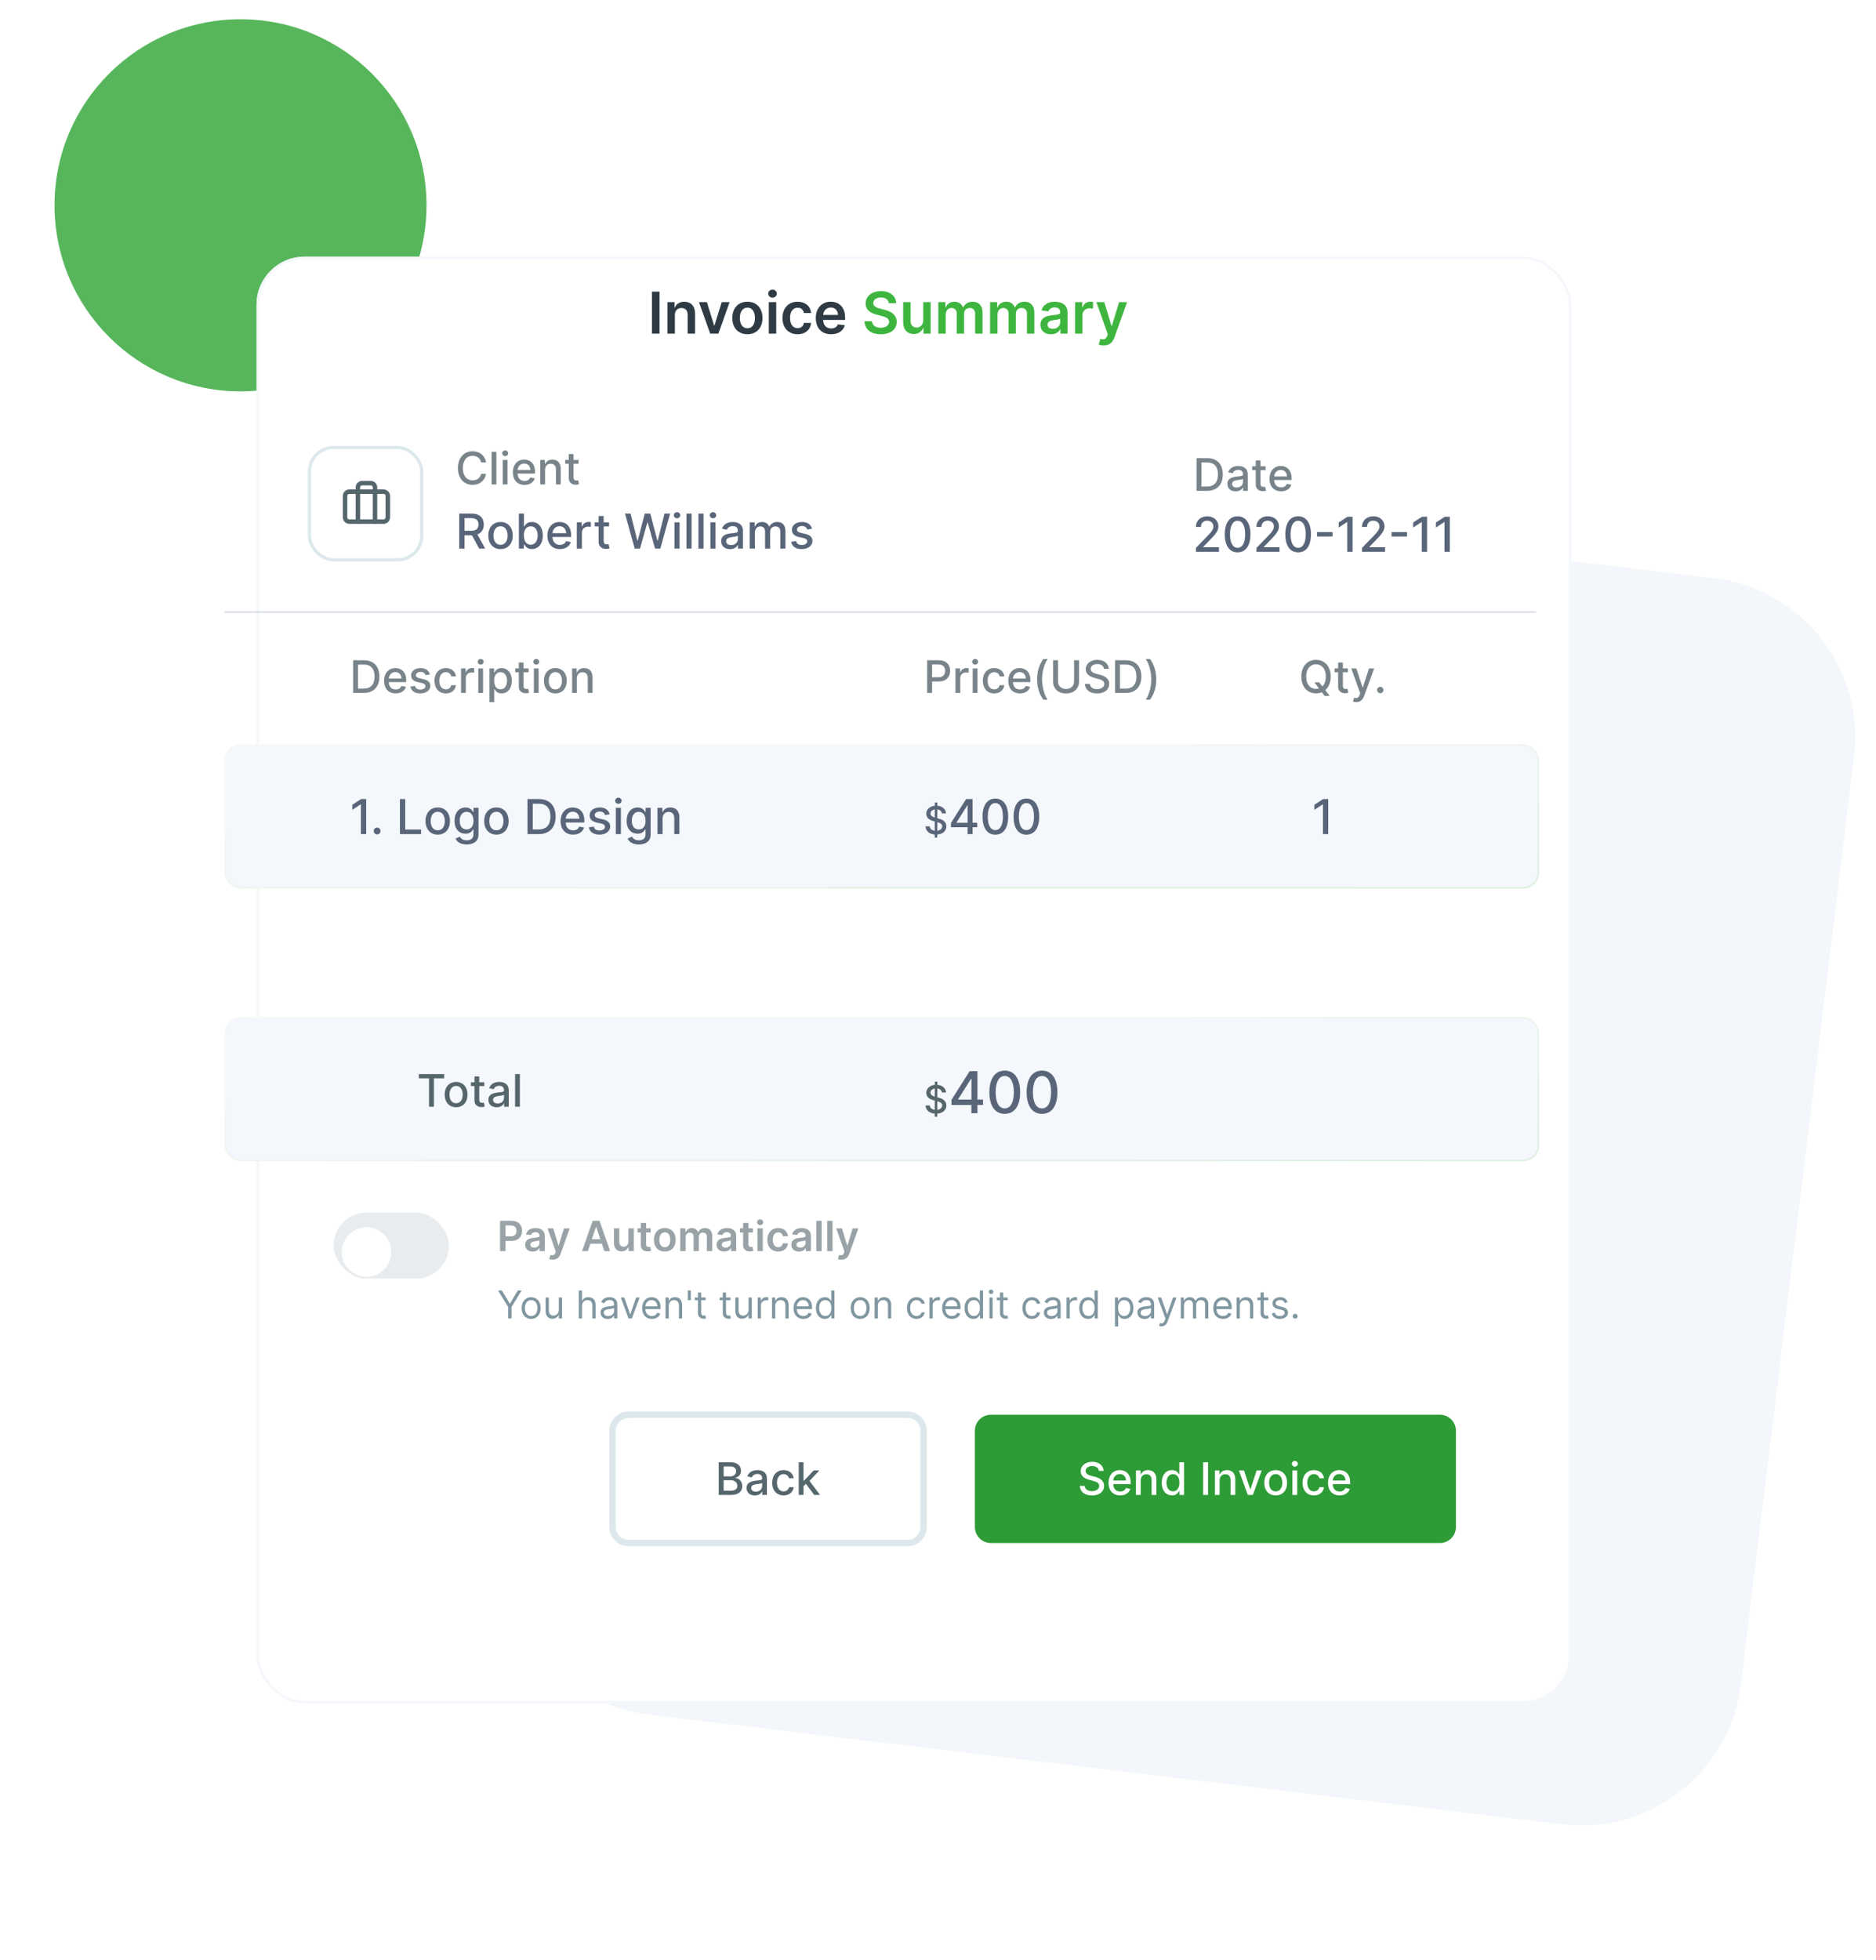 <svg width="585" height="611" viewBox="0 0 585 611" fill="none" xmlns="http://www.w3.org/2000/svg">
<circle cx="75" cy="64" r="58" fill="#57B65C"/>
<path d="M542.86 524.991L578.153 235.866C581.499 208.455 561.985 183.566 534.567 180.274L249.576 146.059C222.158 142.768 197.22 162.32 193.874 189.731L158.582 478.856C155.236 506.267 174.749 531.156 202.167 534.447L487.158 568.662C514.576 571.954 539.514 552.401 542.86 524.991Z" fill="#F3F6FA"/>
<g filter="url(#filter0_d)">
<rect x="70" y="55" width="410" height="451" rx="15" fill="white"/>
<rect x="70.4" y="55.4" width="409.2" height="450.2" rx="14.6" stroke="#F4F7FB" stroke-width="0.8"/>
</g>
<rect x="70.25" y="232.25" width="409.5" height="44.5" rx="4.75" fill="#F4F7FB" stroke="url(#paint0_linear)" stroke-width="0.5"/>
<rect x="70.25" y="317.25" width="409.5" height="44.5" rx="4.75" fill="#F4F7FB" stroke="url(#paint1_linear)" stroke-width="0.5"/>
<path d="M304 446C304 443.239 306.239 441 309 441H449C451.761 441 454 443.239 454 446V476C454 478.761 451.761 481 449 481H309C306.239 481 304 478.761 304 476V446Z" fill="#2D9B36"/>
<path d="M342.672 458.493H344.153C344.109 456.862 342.667 455.679 340.599 455.679C338.555 455.679 336.989 456.847 336.989 458.602C336.989 460.019 338.004 460.849 339.639 461.292L340.842 461.62C341.931 461.908 342.771 462.266 342.771 463.171C342.771 464.165 341.822 464.822 340.514 464.822C339.331 464.822 338.347 464.295 338.257 463.186H336.716C336.815 465.031 338.242 466.169 340.524 466.169C342.915 466.169 344.293 464.911 344.293 463.186C344.293 461.352 342.657 460.641 341.364 460.322L340.37 460.064C339.575 459.86 338.516 459.487 338.521 458.513C338.521 457.648 339.311 457.006 340.564 457.006C341.732 457.006 342.562 457.553 342.672 458.493ZM349.3 466.154C350.966 466.154 352.144 465.334 352.482 464.091L351.075 463.837C350.807 464.558 350.16 464.926 349.315 464.926C348.042 464.926 347.187 464.101 347.148 462.629H352.577V462.102C352.577 459.343 350.926 458.264 349.196 458.264C347.068 458.264 345.666 459.885 345.666 462.232C345.666 464.603 347.048 466.154 349.3 466.154ZM347.153 461.516C347.212 460.432 347.998 459.492 349.206 459.492C350.359 459.492 351.115 460.347 351.12 461.516H347.153ZM355.712 461.466C355.712 460.248 356.458 459.552 357.492 459.552C358.501 459.552 359.113 460.213 359.113 461.322V466H360.599V461.143C360.599 459.254 359.56 458.264 357.999 458.264C356.851 458.264 356.1 458.796 355.747 459.607H355.653V458.364H354.226V466H355.712V461.466ZM365.452 466.149C366.844 466.149 367.391 465.299 367.659 464.812H367.783V466H369.235V455.818H367.749V459.602H367.659C367.391 459.129 366.884 458.264 365.462 458.264C363.617 458.264 362.26 459.721 362.26 462.197C362.26 464.668 363.597 466.149 365.452 466.149ZM365.78 464.881C364.452 464.881 363.761 463.713 363.761 462.182C363.761 460.665 364.438 459.527 365.78 459.527C367.077 459.527 367.773 460.586 367.773 462.182C367.773 463.788 367.062 464.881 365.78 464.881ZM376.717 455.818H375.181V466H376.717V455.818ZM380.322 461.466C380.322 460.248 381.067 459.552 382.102 459.552C383.111 459.552 383.722 460.213 383.722 461.322V466H385.209V461.143C385.209 459.254 384.17 458.264 382.609 458.264C381.46 458.264 380.71 458.796 380.357 459.607H380.262V458.364H378.835V466H380.322V461.466ZM393.462 458.364H391.866L389.937 464.24H389.857L387.923 458.364H386.327L389.102 466H390.692L393.462 458.364ZM397.802 466.154C399.955 466.154 401.362 464.578 401.362 462.217C401.362 459.84 399.955 458.264 397.802 458.264C395.649 458.264 394.242 459.84 394.242 462.217C394.242 464.578 395.649 466.154 397.802 466.154ZM397.807 464.906C396.4 464.906 395.744 463.678 395.744 462.212C395.744 460.75 396.4 459.507 397.807 459.507C399.204 459.507 399.86 460.75 399.86 462.212C399.86 463.678 399.204 464.906 397.807 464.906ZM403.021 466H404.507V458.364H403.021V466ZM403.771 457.185C404.284 457.185 404.711 456.788 404.711 456.3C404.711 455.813 404.284 455.411 403.771 455.411C403.254 455.411 402.832 455.813 402.832 456.3C402.832 456.788 403.254 457.185 403.771 457.185ZM409.724 466.154C411.528 466.154 412.697 465.07 412.861 463.584H411.414C411.225 464.409 410.584 464.896 409.734 464.896C408.476 464.896 407.665 463.847 407.665 462.182C407.665 460.546 408.491 459.517 409.734 459.517C410.678 459.517 411.255 460.114 411.414 460.83H412.861C412.702 459.288 411.444 458.264 409.709 458.264C407.556 458.264 406.164 459.885 406.164 462.217C406.164 464.518 407.506 466.154 409.724 466.154ZM417.742 466.154C419.407 466.154 420.585 465.334 420.923 464.091L419.517 463.837C419.248 464.558 418.602 464.926 417.757 464.926C416.484 464.926 415.629 464.101 415.589 462.629H421.018V462.102C421.018 459.343 419.367 458.264 417.637 458.264C415.509 458.264 414.107 459.885 414.107 462.232C414.107 464.603 415.49 466.154 417.742 466.154ZM415.594 461.516C415.654 460.432 416.439 459.492 417.647 459.492C418.801 459.492 419.556 460.347 419.561 461.516H415.594Z" fill="white"/>
<path d="M224.119 466H228.021C230.388 466 231.457 464.822 231.457 463.261C231.457 461.685 230.353 460.795 229.344 460.74V460.641C230.278 460.402 231.059 459.766 231.059 458.493C231.059 456.987 230.015 455.818 227.847 455.818H224.119V466ZM225.655 464.683V461.421H227.927C229.16 461.421 229.93 462.217 229.93 463.186C229.93 464.041 229.349 464.683 227.872 464.683H225.655ZM225.655 460.223V457.126H227.753C228.971 457.126 229.553 457.767 229.553 458.612C229.553 459.597 228.747 460.223 227.713 460.223H225.655ZM235.382 466.169C236.645 466.169 237.355 465.528 237.639 464.956H237.699V466H239.15V460.929C239.15 458.707 237.4 458.264 236.187 458.264C234.805 458.264 233.532 458.821 233.035 460.213L234.432 460.531C234.651 459.989 235.208 459.467 236.207 459.467C237.167 459.467 237.659 459.969 237.659 460.835V460.869C237.659 461.411 237.102 461.401 235.73 461.56C234.283 461.729 232.801 462.107 232.801 463.842C232.801 465.344 233.93 466.169 235.382 466.169ZM235.705 464.976C234.865 464.976 234.258 464.598 234.258 463.862C234.258 463.067 234.964 462.783 235.824 462.669C236.306 462.604 237.45 462.475 237.664 462.261V463.246C237.664 464.151 236.943 464.976 235.705 464.976ZM244.347 466.154C246.151 466.154 247.32 465.07 247.484 463.584H246.037C245.848 464.409 245.207 464.896 244.357 464.896C243.099 464.896 242.289 463.847 242.289 462.182C242.289 460.546 243.114 459.517 244.357 459.517C245.301 459.517 245.878 460.114 246.037 460.83H247.484C247.325 459.288 246.067 458.264 244.332 458.264C242.179 458.264 240.787 459.885 240.787 462.217C240.787 464.518 242.129 466.154 244.347 466.154ZM249.074 466H250.56V463.29L251.301 462.55L253.896 466H255.721L252.419 461.64L255.512 458.364H253.732L250.689 461.595H250.56V455.818H249.074V466Z" fill="#56666D"/>
<path d="M196 442H283V440H196V442ZM287 446V476H289V446H287ZM283 480H196V482H283V480ZM192 476V446H190V476H192ZM196 480C193.791 480 192 478.209 192 476H190C190 479.314 192.686 482 196 482V480ZM287 476C287 478.209 285.209 480 283 480V482C286.314 482 289 479.314 289 476H287ZM283 442C285.209 442 287 443.791 287 446H289C289 442.686 286.314 440 283 440V442ZM196 440C192.686 440 190 442.686 190 446H192C192 443.791 193.791 442 196 442V440Z" fill="#DCE8EB"/>
<path d="M114.188 249.091H112.585L109.863 250.87V252.447L112.473 250.742H112.537V260H114.188V249.091ZM117.595 260.101C118.175 260.101 118.66 259.627 118.66 259.036C118.66 258.455 118.175 257.976 117.595 257.976C117.009 257.976 116.529 258.455 116.529 259.036C116.529 259.627 117.009 260.101 117.595 260.101ZM124.715 260H131.304V258.583H126.361V249.091H124.715V260ZM136.5 260.165C138.807 260.165 140.314 258.477 140.314 255.946C140.314 253.4 138.807 251.712 136.5 251.712C134.194 251.712 132.687 253.4 132.687 255.946C132.687 258.477 134.194 260.165 136.5 260.165ZM136.506 258.828C134.998 258.828 134.295 257.512 134.295 255.941C134.295 254.375 134.998 253.043 136.506 253.043C138.003 253.043 138.706 254.375 138.706 255.941C138.706 257.512 138.003 258.828 136.506 258.828ZM145.523 263.239C147.605 263.239 149.214 262.285 149.214 260.181V251.818H147.653V253.145H147.536C147.254 252.638 146.689 251.712 145.166 251.712C143.189 251.712 141.735 253.272 141.735 255.877C141.735 258.487 143.221 259.877 145.155 259.877C146.657 259.877 147.238 259.031 147.525 258.509H147.627V260.117C147.627 261.401 146.748 261.955 145.539 261.955C144.212 261.955 143.695 261.289 143.413 260.82L142.044 261.385C142.476 262.386 143.568 263.239 145.523 263.239ZM145.507 258.556C144.084 258.556 143.344 257.464 143.344 255.856C143.344 254.284 144.068 253.065 145.507 253.065C146.897 253.065 147.643 254.199 147.643 255.856C147.643 257.544 146.881 258.556 145.507 258.556ZM154.796 260.165C157.103 260.165 158.61 258.477 158.61 255.946C158.61 253.4 157.103 251.712 154.796 251.712C152.49 251.712 150.982 253.4 150.982 255.946C150.982 258.477 152.49 260.165 154.796 260.165ZM154.802 258.828C153.294 258.828 152.591 257.512 152.591 255.941C152.591 254.375 153.294 253.043 154.802 253.043C156.298 253.043 157.002 254.375 157.002 255.941C157.002 257.512 156.298 258.828 154.802 258.828ZM168.017 260C171.341 260 173.264 257.939 173.264 254.529C173.264 251.136 171.341 249.091 168.129 249.091H164.486V260H168.017ZM166.132 258.562V250.529H168.028C170.414 250.529 171.645 251.957 171.645 254.529C171.645 257.113 170.414 258.562 167.927 258.562H166.132ZM178.709 260.165C180.494 260.165 181.756 259.286 182.118 257.955L180.611 257.683C180.323 258.455 179.631 258.849 178.725 258.849C177.362 258.849 176.445 257.965 176.403 256.388H182.22V255.824C182.22 252.868 180.451 251.712 178.597 251.712C176.318 251.712 174.815 253.448 174.815 255.962C174.815 258.503 176.296 260.165 178.709 260.165ZM176.408 255.195C176.472 254.034 177.314 253.027 178.608 253.027C179.844 253.027 180.653 253.944 180.659 255.195H176.408ZM190.118 253.816C189.787 252.543 188.791 251.712 187.023 251.712C185.175 251.712 183.864 252.686 183.864 254.135C183.864 255.297 184.567 256.069 186.101 256.41L187.486 256.713C188.275 256.889 188.642 257.241 188.642 257.752C188.642 258.386 187.966 258.881 186.922 258.881C185.968 258.881 185.356 258.471 185.164 257.667L183.624 257.901C183.891 259.35 185.095 260.165 186.932 260.165C188.909 260.165 190.278 259.116 190.278 257.635C190.278 256.479 189.542 255.765 188.04 255.419L186.741 255.121C185.84 254.908 185.452 254.604 185.457 254.05C185.452 253.422 186.133 252.974 187.039 252.974C188.03 252.974 188.488 253.523 188.674 254.071L190.118 253.816ZM192.029 260H193.621V251.818H192.029V260ZM192.833 250.556C193.382 250.556 193.84 250.13 193.84 249.608C193.84 249.086 193.382 248.654 192.833 248.654C192.279 248.654 191.826 249.086 191.826 249.608C191.826 250.13 192.279 250.556 192.833 250.556ZM199.194 263.239C201.277 263.239 202.886 262.285 202.886 260.181V251.818H201.325V253.145H201.208C200.926 252.638 200.361 251.712 198.838 251.712C196.861 251.712 195.407 253.272 195.407 255.877C195.407 258.487 196.893 259.877 198.827 259.877C200.329 259.877 200.91 259.031 201.197 258.509H201.298V260.117C201.298 261.401 200.42 261.955 199.21 261.955C197.884 261.955 197.367 261.289 197.085 260.82L195.716 261.385C196.148 262.386 197.24 263.239 199.194 263.239ZM199.178 258.556C197.756 258.556 197.016 257.464 197.016 255.856C197.016 254.284 197.74 253.065 199.178 253.065C200.569 253.065 201.314 254.199 201.314 255.856C201.314 257.544 200.553 258.556 199.178 258.556ZM206.615 255.142C206.615 253.837 207.414 253.091 208.521 253.091C209.603 253.091 210.258 253.8 210.258 254.988V260H211.851V254.796C211.851 252.772 210.737 251.712 209.065 251.712C207.834 251.712 207.03 252.282 206.652 253.15H206.551V251.818H205.022V260H206.615V255.142Z" fill="#596579"/>
<path d="M291.469 261.091H292.27L292.274 260.132C294.077 260 295.108 258.969 295.108 257.588C295.108 256.016 293.706 255.406 292.598 255.134L292.287 255.053L292.295 252.317C293.092 252.423 293.638 252.866 293.719 253.565H294.989C294.955 252.266 293.881 251.294 292.3 251.166L292.304 250.182H291.503L291.499 251.175C289.969 251.328 288.848 252.283 288.848 253.659C288.848 254.874 289.717 255.585 291.119 255.964L291.486 256.062L291.477 258.964C290.646 258.862 290.003 258.411 289.935 257.588H288.614C288.695 259.058 289.756 260.004 291.473 260.132L291.469 261.091ZM292.278 258.964L292.287 256.284C293.152 256.523 293.804 256.838 293.804 257.575C293.804 258.321 293.182 258.845 292.278 258.964ZM291.49 254.839C290.855 254.652 290.156 254.315 290.161 253.582C290.161 252.943 290.668 252.445 291.494 252.321L291.49 254.839ZM296.543 257.869H301.715V260H303.287V257.869H304.73V256.474H303.287V249.091H301.257L296.543 256.538V257.869ZM301.726 256.474H298.269V256.388L301.641 251.051H301.726V256.474ZM310.384 260.181C312.904 260.181 314.379 258.125 314.379 254.551C314.379 251.003 312.883 248.942 310.384 248.942C307.881 248.942 306.389 250.998 306.384 254.551C306.384 258.12 307.86 260.176 310.384 260.181ZM310.384 258.759C308.909 258.759 308.019 257.278 308.019 254.551C308.025 251.834 308.914 250.337 310.384 250.337C311.849 250.337 312.744 251.834 312.744 254.551C312.744 257.278 311.855 258.759 310.384 258.759ZM320.067 260.181C322.587 260.181 324.062 258.125 324.062 254.551C324.062 251.003 322.565 248.942 320.067 248.942C317.563 248.942 316.072 250.998 316.067 254.551C316.067 258.12 317.542 260.176 320.067 260.181ZM320.067 258.759C318.592 258.759 317.702 257.278 317.702 254.551C317.707 251.834 318.597 250.337 320.067 250.337C321.532 250.337 322.427 251.834 322.427 254.551C322.427 257.278 321.537 258.759 320.067 258.759Z" fill="#596579"/>
<path opacity="0.8" d="M289.119 216H290.655V212.42H292.743C295.104 212.42 296.273 210.994 296.273 209.114C296.273 207.24 295.114 205.818 292.748 205.818H289.119V216ZM290.655 211.118V207.136H292.584C294.105 207.136 294.727 207.961 294.727 209.114C294.727 210.268 294.105 211.118 292.604 211.118H290.655ZM297.954 216H299.441V211.337C299.441 210.337 300.211 209.616 301.265 209.616C301.574 209.616 301.922 209.671 302.041 209.706V208.284C301.892 208.264 301.599 208.249 301.41 208.249C300.515 208.249 299.749 208.756 299.471 209.577H299.391V208.364H297.954V216ZM303.327 216H304.814V208.364H303.327V216ZM304.078 207.185C304.59 207.185 305.018 206.788 305.018 206.3C305.018 205.813 304.59 205.411 304.078 205.411C303.561 205.411 303.138 205.813 303.138 206.3C303.138 206.788 303.561 207.185 304.078 207.185ZM310.03 216.154C311.835 216.154 313.003 215.07 313.167 213.584H311.721C311.532 214.409 310.89 214.896 310.04 214.896C308.782 214.896 307.972 213.847 307.972 212.182C307.972 210.546 308.797 209.517 310.04 209.517C310.985 209.517 311.562 210.114 311.721 210.83H313.167C313.008 209.288 311.751 208.264 310.015 208.264C307.863 208.264 306.471 209.885 306.471 212.217C306.471 214.518 307.813 216.154 310.03 216.154ZM318.048 216.154C319.714 216.154 320.892 215.334 321.23 214.091L319.823 213.837C319.555 214.558 318.908 214.926 318.063 214.926C316.79 214.926 315.935 214.101 315.896 212.629H321.325V212.102C321.325 209.343 319.674 208.264 317.944 208.264C315.816 208.264 314.414 209.885 314.414 212.232C314.414 214.603 315.796 216.154 318.048 216.154ZM315.901 211.516C315.96 210.432 316.746 209.492 317.954 209.492C319.107 209.492 319.863 210.347 319.868 211.516H315.901ZM323.406 211.774C323.406 214.27 324.073 216.348 325.335 218.118H326.698C325.718 216.805 324.948 214.141 324.948 211.774C324.948 209.413 325.718 206.748 326.698 205.435H325.335C324.073 207.205 323.406 209.283 323.406 211.774ZM334.932 205.818V212.391C334.932 213.773 333.977 214.767 332.426 214.767C330.88 214.767 329.92 213.773 329.92 212.391V205.818H328.384V212.515C328.384 214.653 329.985 216.169 332.426 216.169C334.867 216.169 336.473 214.653 336.473 212.515V205.818H334.932ZM344.26 208.493H345.741C345.697 206.862 344.255 205.679 342.187 205.679C340.143 205.679 338.577 206.847 338.577 208.602C338.577 210.019 339.591 210.849 341.227 211.292L342.43 211.62C343.519 211.908 344.359 212.266 344.359 213.171C344.359 214.165 343.41 214.822 342.102 214.822C340.919 214.822 339.934 214.295 339.845 213.186H338.304C338.403 215.031 339.83 216.169 342.112 216.169C344.503 216.169 345.881 214.911 345.881 213.186C345.881 211.352 344.245 210.641 342.952 210.322L341.958 210.064C341.162 209.86 340.104 209.487 340.108 208.513C340.108 207.648 340.899 207.006 342.152 207.006C343.32 207.006 344.15 207.553 344.26 208.493ZM351.012 216C354.115 216 355.909 214.076 355.909 210.894C355.909 207.727 354.115 205.818 351.117 205.818H347.716V216H351.012ZM349.252 214.658V207.161H351.022C353.25 207.161 354.398 208.493 354.398 210.894C354.398 213.305 353.25 214.658 350.928 214.658H349.252ZM360.559 211.779C360.559 209.283 359.893 207.205 358.63 205.435H357.268C358.247 206.748 359.018 209.413 359.018 211.779C359.018 214.141 358.247 216.805 357.268 218.118H358.63C359.893 216.348 360.559 214.27 360.559 211.779Z" fill="#56666D"/>
<path opacity="0.8" d="M113.415 216C116.517 216 118.312 214.076 118.312 210.894C118.312 207.727 116.517 205.818 113.519 205.818H110.119V216H113.415ZM111.655 214.658V207.161H113.425C115.652 207.161 116.8 208.493 116.8 210.894C116.8 213.305 115.652 214.658 113.33 214.658H111.655ZM123.394 216.154C125.059 216.154 126.238 215.334 126.576 214.091L125.169 213.837C124.9 214.558 124.254 214.926 123.409 214.926C122.136 214.926 121.281 214.101 121.241 212.629H126.67V212.102C126.67 209.343 125.02 208.264 123.29 208.264C121.162 208.264 119.76 209.885 119.76 212.232C119.76 214.603 121.142 216.154 123.394 216.154ZM121.246 211.516C121.306 210.432 122.091 209.492 123.3 209.492C124.453 209.492 125.209 210.347 125.214 211.516H121.246ZM134.042 210.228C133.734 209.04 132.804 208.264 131.153 208.264C129.428 208.264 128.205 209.174 128.205 210.526C128.205 211.61 128.862 212.331 130.293 212.649L131.586 212.933C132.322 213.097 132.665 213.425 132.665 213.902C132.665 214.494 132.033 214.956 131.059 214.956C130.169 214.956 129.597 214.573 129.418 213.822L127.982 214.041C128.23 215.393 129.354 216.154 131.069 216.154C132.913 216.154 134.191 215.175 134.191 213.793C134.191 212.714 133.505 212.048 132.103 211.724L130.89 211.446C130.05 211.247 129.687 210.964 129.692 210.447C129.687 209.86 130.323 209.442 131.168 209.442C132.093 209.442 132.521 209.955 132.695 210.467L134.042 210.228ZM139.042 216.154C140.847 216.154 142.015 215.07 142.179 213.584H140.732C140.544 214.409 139.902 214.896 139.052 214.896C137.794 214.896 136.984 213.847 136.984 212.182C136.984 210.546 137.809 209.517 139.052 209.517C139.997 209.517 140.573 210.114 140.732 210.83H142.179C142.02 209.288 140.762 208.264 139.027 208.264C136.874 208.264 135.482 209.885 135.482 212.217C135.482 214.518 136.825 216.154 139.042 216.154ZM143.769 216H145.255V211.337C145.255 210.337 146.026 209.616 147.08 209.616C147.388 209.616 147.736 209.671 147.855 209.706V208.284C147.706 208.264 147.413 208.249 147.224 208.249C146.329 208.249 145.564 208.756 145.285 209.577H145.206V208.364H143.769V216ZM149.142 216H150.628V208.364H149.142V216ZM149.893 207.185C150.405 207.185 150.832 206.788 150.832 206.3C150.832 205.813 150.405 205.411 149.893 205.411C149.376 205.411 148.953 205.813 148.953 206.3C148.953 206.788 149.376 207.185 149.893 207.185ZM152.628 218.864H154.115V214.812H154.204C154.473 215.299 155.02 216.149 156.412 216.149C158.261 216.149 159.603 214.668 159.603 212.197C159.603 209.721 158.241 208.264 156.397 208.264C154.98 208.264 154.468 209.129 154.204 209.602H154.08V208.364H152.628V218.864ZM154.085 212.182C154.085 210.586 154.781 209.527 156.078 209.527C157.426 209.527 158.102 210.665 158.102 212.182C158.102 213.713 157.406 214.881 156.078 214.881C154.801 214.881 154.085 213.788 154.085 212.182ZM164.833 208.364H163.267V206.534H161.781V208.364H160.662V209.557H161.781V214.066C161.776 215.453 162.835 216.124 164.008 216.099C164.48 216.094 164.799 216.005 164.973 215.94L164.704 214.712C164.605 214.732 164.421 214.777 164.182 214.777C163.7 214.777 163.267 214.618 163.267 213.758V209.557H164.833V208.364ZM166.478 216H167.964V208.364H166.478V216ZM167.229 207.185C167.741 207.185 168.168 206.788 168.168 206.3C168.168 205.813 167.741 205.411 167.229 205.411C166.711 205.411 166.289 205.813 166.289 206.3C166.289 206.788 166.711 207.185 167.229 207.185ZM173.181 216.154C175.333 216.154 176.74 214.578 176.74 212.217C176.74 209.84 175.333 208.264 173.181 208.264C171.028 208.264 169.621 209.84 169.621 212.217C169.621 214.578 171.028 216.154 173.181 216.154ZM173.186 214.906C171.779 214.906 171.123 213.678 171.123 212.212C171.123 210.75 171.779 209.507 173.186 209.507C174.583 209.507 175.239 210.75 175.239 212.212C175.239 213.678 174.583 214.906 173.186 214.906ZM179.886 211.466C179.886 210.248 180.632 209.552 181.666 209.552C182.675 209.552 183.287 210.213 183.287 211.322V216H184.773V211.143C184.773 209.254 183.734 208.264 182.173 208.264C181.025 208.264 180.274 208.796 179.921 209.607H179.827V208.364H178.4V216H179.886V211.466Z" fill="#56666D"/>
<path d="M130.616 336.141H133.788V345H135.32V336.141H138.496V334.818H130.616V336.141ZM142.228 345.154C144.38 345.154 145.787 343.578 145.787 341.217C145.787 338.84 144.38 337.264 142.228 337.264C140.075 337.264 138.668 338.84 138.668 341.217C138.668 343.578 140.075 345.154 142.228 345.154ZM142.233 343.906C140.826 343.906 140.169 342.678 140.169 341.212C140.169 339.75 140.826 338.507 142.233 338.507C143.63 338.507 144.286 339.75 144.286 341.212C144.286 342.678 143.63 343.906 142.233 343.906ZM151.011 337.364H149.445V335.534H147.959V337.364H146.84V338.557H147.959V343.066C147.954 344.453 149.013 345.124 150.186 345.099C150.658 345.094 150.976 345.005 151.15 344.94L150.882 343.712C150.782 343.732 150.599 343.777 150.36 343.777C149.878 343.777 149.445 343.618 149.445 342.758V338.557H151.011V337.364ZM154.878 345.169C156.141 345.169 156.852 344.528 157.135 343.956H157.195V345H158.646V339.929C158.646 337.707 156.896 337.264 155.683 337.264C154.301 337.264 153.028 337.821 152.531 339.213L153.928 339.531C154.147 338.989 154.704 338.467 155.703 338.467C156.663 338.467 157.155 338.969 157.155 339.835V339.869C157.155 340.411 156.598 340.401 155.226 340.56C153.779 340.729 152.298 341.107 152.298 342.842C152.298 344.344 153.426 345.169 154.878 345.169ZM155.201 343.976C154.361 343.976 153.754 343.598 153.754 342.862C153.754 342.067 154.46 341.783 155.32 341.669C155.803 341.604 156.946 341.475 157.16 341.261V342.246C157.16 343.151 156.439 343.976 155.201 343.976ZM162.113 334.818H160.626V345H162.113V334.818Z" fill="#56666D"/>
<path opacity="0.8" d="M414.963 210.909C414.963 207.653 413.014 205.679 410.379 205.679C407.734 205.679 405.79 207.653 405.79 210.909C405.79 214.161 407.734 216.139 410.379 216.139C411.036 216.139 411.647 216.02 412.194 215.786L413.064 216.915H414.635L413.263 215.125C414.317 214.235 414.963 212.783 414.963 210.909ZM409.862 212.699L411.309 214.598C411.021 214.692 410.707 214.737 410.379 214.737C408.624 214.737 407.317 213.39 407.317 210.909C407.317 208.428 408.624 207.081 410.379 207.081C412.129 207.081 413.442 208.428 413.442 210.909C413.442 212.301 413.029 213.34 412.353 213.977L411.374 212.699H409.862ZM420.324 208.364H418.758V206.534H417.271V208.364H416.153V209.557H417.271V214.066C417.266 215.453 418.325 216.124 419.498 216.099C419.971 216.094 420.289 216.005 420.463 215.94L420.194 214.712C420.095 214.732 419.911 214.777 419.672 214.777C419.19 214.777 418.758 214.618 418.758 213.758V209.557H420.324V208.364ZM422.908 218.864C424.136 218.864 424.911 218.222 425.354 217.019L428.511 208.379L426.905 208.364L424.971 214.29H424.891L422.957 208.364H421.366L424.161 216.099L423.977 216.607C423.599 217.621 423.067 217.705 422.251 217.482L421.893 218.7C422.072 218.779 422.46 218.864 422.908 218.864ZM430.412 216.094C430.954 216.094 431.407 215.652 431.407 215.1C431.407 214.558 430.954 214.111 430.412 214.111C429.865 214.111 429.418 214.558 429.418 215.1C429.418 215.652 429.865 216.094 430.412 216.094Z" fill="#56666D"/>
<path d="M414.188 249.091H412.585L409.863 250.87V252.447L412.473 250.742H412.537V260H414.188V249.091Z" fill="#596579"/>
<rect x="96.5" y="139.5" width="35" height="35" rx="7.5" fill="white"/>
<path d="M119.6 153.266H108.933C108.197 153.266 107.6 153.863 107.6 154.6V161.266C107.6 162.003 108.197 162.6 108.933 162.6H119.6C120.336 162.6 120.933 162.003 120.933 161.266V154.6C120.933 153.863 120.336 153.266 119.6 153.266Z" stroke="#56666D" stroke-width="1.4" stroke-linecap="round" stroke-linejoin="round"/>
<path d="M116.933 162.6V151.933C116.933 151.58 116.793 151.24 116.543 150.99C116.293 150.74 115.954 150.6 115.6 150.6H112.933C112.58 150.6 112.241 150.74 111.991 150.99C111.74 151.24 111.6 151.58 111.6 151.933V162.6" stroke="#56666D" stroke-width="1.4" stroke-linecap="round" stroke-linejoin="round"/>
<rect x="96.5" y="139.5" width="35" height="35" rx="7.5" stroke="#DCE8EB"/>
<path opacity="0.8" d="M151.575 144.129C151.227 141.952 149.522 140.679 147.369 140.679C144.734 140.679 142.79 142.653 142.79 145.909C142.79 149.165 144.724 151.139 147.369 151.139C149.607 151.139 151.242 149.737 151.575 147.724L150.024 147.719C149.761 149.021 148.667 149.737 147.379 149.737C145.634 149.737 144.317 148.4 144.317 145.909C144.317 143.438 145.629 142.081 147.384 142.081C148.682 142.081 149.771 142.812 150.024 144.129H151.575ZM154.781 140.818H153.294V151H154.781V140.818ZM156.781 151H158.267V143.364H156.781V151ZM157.531 142.185C158.043 142.185 158.471 141.788 158.471 141.3C158.471 140.813 158.043 140.411 157.531 140.411C157.014 140.411 156.592 140.813 156.592 141.3C156.592 141.788 157.014 142.185 157.531 142.185ZM163.558 151.154C165.224 151.154 166.402 150.334 166.74 149.091L165.333 148.837C165.064 149.558 164.418 149.926 163.573 149.926C162.3 149.926 161.445 149.101 161.405 147.629H166.834V147.102C166.834 144.343 165.184 143.264 163.454 143.264C161.326 143.264 159.924 144.885 159.924 147.232C159.924 149.603 161.306 151.154 163.558 151.154ZM161.41 146.516C161.47 145.432 162.256 144.492 163.464 144.492C164.617 144.492 165.373 145.347 165.378 146.516H161.41ZM169.97 146.466C169.97 145.248 170.716 144.552 171.75 144.552C172.759 144.552 173.371 145.213 173.371 146.322V151H174.857V146.143C174.857 144.254 173.818 143.264 172.257 143.264C171.109 143.264 170.358 143.796 170.005 144.607H169.911V143.364H168.484V151H169.97V146.466ZM180.415 143.364H178.849V141.534H177.363V143.364H176.244V144.557H177.363V149.066C177.358 150.453 178.417 151.124 179.59 151.099C180.062 151.094 180.381 151.005 180.555 150.94L180.286 149.712C180.187 149.732 180.003 149.777 179.764 149.777C179.282 149.777 178.849 149.618 178.849 148.758V144.557H180.415V143.364Z" fill="#56666D"/>
<path d="M143.199 171H144.844V166.872H147.082C147.119 166.872 147.151 166.872 147.188 166.872L149.404 171H151.279L148.861 166.584C150.198 166.089 150.864 164.975 150.864 163.511C150.864 161.502 149.617 160.091 147.087 160.091H143.199V171ZM144.844 165.455V161.502H146.911C148.536 161.502 149.207 162.275 149.207 163.511C149.207 164.741 148.536 165.455 146.933 165.455H144.844ZM156.082 171.165C158.389 171.165 159.896 169.477 159.896 166.946C159.896 164.4 158.389 162.712 156.082 162.712C153.776 162.712 152.269 164.4 152.269 166.946C152.269 169.477 153.776 171.165 156.082 171.165ZM156.088 169.828C154.58 169.828 153.877 168.512 153.877 166.941C153.877 165.375 154.58 164.043 156.088 164.043C157.585 164.043 158.288 165.375 158.288 166.941C158.288 168.512 157.585 169.828 156.088 169.828ZM161.802 171H163.357V169.727H163.491C163.778 170.249 164.364 171.16 165.856 171.16C167.837 171.16 169.275 169.572 169.275 166.925C169.275 164.272 167.816 162.712 165.84 162.712C164.322 162.712 163.773 163.638 163.491 164.145H163.395V160.091H161.802V171ZM163.363 166.909C163.363 165.199 164.108 164.065 165.499 164.065C166.942 164.065 167.667 165.284 167.667 166.909C167.667 168.55 166.921 169.801 165.499 169.801C164.13 169.801 163.363 168.63 163.363 166.909ZM174.59 171.165C176.375 171.165 177.637 170.286 177.999 168.955L176.492 168.683C176.204 169.455 175.512 169.849 174.606 169.849C173.242 169.849 172.326 168.965 172.284 167.388H178.1V166.824C178.1 163.868 176.332 162.712 174.478 162.712C172.198 162.712 170.696 164.448 170.696 166.962C170.696 169.503 172.177 171.165 174.59 171.165ZM172.289 166.195C172.353 165.034 173.195 164.027 174.489 164.027C175.725 164.027 176.534 164.944 176.54 166.195H172.289ZM179.868 171H181.46V166.004C181.46 164.933 182.286 164.161 183.415 164.161C183.745 164.161 184.118 164.219 184.246 164.256V162.733C184.086 162.712 183.772 162.696 183.57 162.696C182.611 162.696 181.79 163.239 181.492 164.118H181.407V162.818H179.868V171ZM189.927 162.818H188.249V160.858H186.656V162.818H185.458V164.097H186.656V168.928C186.651 170.414 187.786 171.133 189.043 171.107C189.549 171.101 189.89 171.005 190.076 170.936L189.789 169.62C189.682 169.642 189.485 169.69 189.229 169.69C188.713 169.69 188.249 169.519 188.249 168.598V164.097H189.927V162.818ZM197.922 171H199.584L201.88 162.829H201.965L204.261 171H205.918L208.949 160.091H207.212L205.092 168.544H204.991L202.78 160.091H201.065L198.855 168.539H198.753L196.628 160.091H194.897L197.922 171ZM210.322 171H211.914V162.818H210.322V171ZM211.126 161.556C211.675 161.556 212.133 161.13 212.133 160.608C212.133 160.086 211.675 159.654 211.126 159.654C210.572 159.654 210.119 160.086 210.119 160.608C210.119 161.13 210.572 161.556 211.126 161.556ZM215.65 160.091H214.057V171H215.65V160.091ZM219.385 160.091H217.792V171H219.385V160.091ZM221.528 171H223.12V162.818H221.528V171ZM222.332 161.556C222.881 161.556 223.339 161.13 223.339 160.608C223.339 160.086 222.881 159.654 222.332 159.654C221.778 159.654 221.325 160.086 221.325 160.608C221.325 161.13 221.778 161.556 222.332 161.556ZM227.644 171.181C228.997 171.181 229.759 170.494 230.062 169.881H230.126V171H231.682V165.567C231.682 163.186 229.807 162.712 228.507 162.712C227.026 162.712 225.663 163.308 225.13 164.8L226.627 165.141C226.861 164.56 227.458 164.001 228.528 164.001C229.556 164.001 230.084 164.539 230.084 165.466V165.503C230.084 166.083 229.487 166.073 228.017 166.243C226.467 166.424 224.88 166.829 224.88 168.688C224.88 170.297 226.089 171.181 227.644 171.181ZM227.99 169.903C227.09 169.903 226.44 169.498 226.44 168.71C226.44 167.857 227.197 167.554 228.118 167.431C228.635 167.362 229.86 167.223 230.089 166.994V168.049C230.089 169.018 229.317 169.903 227.99 169.903ZM233.803 171H235.396V165.956C235.396 164.853 236.168 164.086 237.074 164.086C237.958 164.086 238.57 164.672 238.57 165.561V171H240.158V165.785C240.158 164.8 240.76 164.086 241.798 164.086C242.64 164.086 243.333 164.555 243.333 165.663V171H244.925V165.513C244.925 163.644 243.881 162.712 242.4 162.712C241.223 162.712 240.339 163.276 239.945 164.15H239.86C239.503 163.255 238.752 162.712 237.66 162.712C236.578 162.712 235.774 163.25 235.433 164.15H235.332V162.818H233.803V171ZM253.191 164.816C252.861 163.543 251.865 162.712 250.096 162.712C248.248 162.712 246.937 163.686 246.937 165.135C246.937 166.297 247.641 167.069 249.175 167.41L250.56 167.713C251.348 167.889 251.715 168.241 251.715 168.752C251.715 169.386 251.039 169.881 249.995 169.881C249.041 169.881 248.429 169.471 248.237 168.667L246.698 168.901C246.964 170.35 248.168 171.165 250.006 171.165C251.982 171.165 253.351 170.116 253.351 168.635C253.351 167.479 252.616 166.765 251.114 166.419L249.814 166.121C248.914 165.908 248.525 165.604 248.53 165.05C248.525 164.422 249.207 163.974 250.112 163.974C251.103 163.974 251.561 164.523 251.747 165.071L253.191 164.816Z" fill="#596579"/>
<path d="M291.469 348.091H292.27L292.274 347.132C294.077 347 295.108 345.969 295.108 344.588C295.108 343.016 293.706 342.406 292.598 342.134L292.287 342.053L292.295 339.317C293.092 339.423 293.638 339.866 293.719 340.565H294.989C294.955 339.266 293.881 338.294 292.3 338.166L292.304 337.182H291.503L291.499 338.175C289.969 338.328 288.848 339.283 288.848 340.659C288.848 341.874 289.717 342.585 291.119 342.964L291.486 343.062L291.477 345.964C290.646 345.862 290.003 345.411 289.935 344.588H288.614C288.695 346.058 289.756 347.004 291.473 347.132L291.469 348.091ZM292.278 345.964L292.287 343.284C293.152 343.523 293.804 343.838 293.804 344.575C293.804 345.321 293.182 345.845 292.278 345.964ZM291.49 341.839C290.855 341.652 290.156 341.315 290.161 340.582C290.161 339.943 290.668 339.445 291.494 339.321L291.49 341.839Z" fill="#56666D"/>
<path d="M296.707 344.443H302.914V347H304.799V344.443H306.532V342.768H304.799V333.909H302.364L296.707 342.845V344.443ZM302.926 342.768H298.778V342.666L302.824 336.261H302.926V342.768ZM313.317 347.217C316.34 347.217 318.111 344.75 318.111 340.461C318.111 336.204 316.315 333.73 313.317 333.73C310.312 333.73 308.523 336.197 308.516 340.461C308.516 344.744 310.287 347.211 313.317 347.217ZM313.317 345.511C311.546 345.511 310.479 343.734 310.479 340.461C310.485 337.201 311.553 335.405 313.317 335.405C315.075 335.405 316.148 337.201 316.148 340.461C316.148 343.734 315.081 345.511 313.317 345.511ZM324.936 347.217C327.959 347.217 329.73 344.75 329.73 340.461C329.73 336.204 327.934 333.73 324.936 333.73C321.932 333.73 320.142 336.197 320.135 340.461C320.135 344.744 321.906 347.211 324.936 347.217ZM324.936 345.511C323.165 345.511 322.098 343.734 322.098 340.461C322.104 337.201 323.172 335.405 324.936 335.405C326.694 335.405 327.768 337.201 327.768 340.461C327.768 343.734 326.7 345.511 324.936 345.511Z" fill="#596579"/>
<path opacity="0.6" d="M155.933 390H157.645V386.805H159.455C161.638 386.805 162.811 385.494 162.811 383.675C162.811 381.87 161.652 380.545 159.478 380.545H155.933V390ZM157.645 385.397V381.977H159.215C160.498 381.977 161.066 382.669 161.066 383.675C161.066 384.682 160.498 385.397 159.224 385.397H157.645ZM166.138 390.143C167.251 390.143 167.916 389.621 168.22 389.026H168.276V390H169.882V385.254C169.882 383.38 168.354 382.817 167.002 382.817C165.511 382.817 164.366 383.482 163.996 384.774L165.557 384.996C165.723 384.511 166.194 384.096 167.011 384.096C167.786 384.096 168.211 384.493 168.211 385.19V385.217C168.211 385.697 167.708 385.721 166.457 385.854C165.081 386.002 163.766 386.413 163.766 388.01C163.766 389.404 164.786 390.143 166.138 390.143ZM166.572 388.915C165.875 388.915 165.377 388.597 165.377 387.983C165.377 387.341 165.935 387.073 166.683 386.967C167.122 386.907 167.999 386.796 168.216 386.621V387.456C168.216 388.246 167.579 388.915 166.572 388.915ZM172.348 392.659C173.649 392.659 174.402 391.99 174.804 390.859L177.652 382.918L175.865 382.909L174.226 388.264H174.153L172.518 382.909H170.746L173.317 390.148L173.174 390.531C172.865 391.339 172.375 391.394 171.646 391.182L171.258 392.484C171.484 392.576 171.891 392.659 172.348 392.659ZM183.324 390L184.105 387.669H187.659L188.444 390H190.272L186.939 380.545H184.825L181.496 390H183.324ZM184.566 386.293L185.845 382.484H185.919L187.198 386.293H184.566ZM195.963 387.018C195.963 388.098 195.192 388.634 194.454 388.634C193.65 388.634 193.115 388.066 193.115 387.165V382.909H191.444V387.424C191.444 389.127 192.413 390.092 193.807 390.092C194.869 390.092 195.617 389.534 195.94 388.74H196.014V390H197.634V382.909H195.963V387.018ZM202.894 382.909H201.495V381.21H199.824V382.909H198.817V384.202H199.824V388.144C199.814 389.478 200.784 390.134 202.04 390.097C202.515 390.083 202.843 389.991 203.023 389.931L202.741 388.624C202.649 388.647 202.46 388.689 202.252 388.689C201.832 388.689 201.495 388.541 201.495 387.867V384.202H202.894V382.909ZM207.308 390.138C209.386 390.138 210.706 388.675 210.706 386.482C210.706 384.285 209.386 382.817 207.308 382.817C205.231 382.817 203.91 384.285 203.91 386.482C203.91 388.675 205.231 390.138 207.308 390.138ZM207.317 388.8C206.168 388.8 205.605 387.775 205.605 386.478C205.605 385.18 206.168 384.142 207.317 384.142C208.448 384.142 209.012 385.18 209.012 386.478C209.012 387.775 208.448 388.8 207.317 388.8ZM212.124 390H213.795V385.688C213.795 384.816 214.377 384.225 215.097 384.225C215.804 384.225 216.288 384.7 216.288 385.43V390H217.927V385.577C217.927 384.779 218.403 384.225 219.211 384.225C219.885 384.225 220.42 384.622 220.42 385.499V390H222.096V385.24C222.096 383.657 221.182 382.817 219.88 382.817C218.85 382.817 218.066 383.325 217.752 384.114H217.678C217.406 383.311 216.718 382.817 215.762 382.817C214.811 382.817 214.1 383.306 213.805 384.114H213.722V382.909H212.124V390ZM225.832 390.143C226.944 390.143 227.609 389.621 227.914 389.026H227.969V390H229.576V385.254C229.576 383.38 228.048 382.817 226.695 382.817C225.204 382.817 224.059 383.482 223.69 384.774L225.25 384.996C225.416 384.511 225.887 384.096 226.704 384.096C227.48 384.096 227.905 384.493 227.905 385.19V385.217C227.905 385.697 227.401 385.721 226.15 385.854C224.775 386.002 223.459 386.413 223.459 388.01C223.459 389.404 224.479 390.143 225.832 390.143ZM226.266 388.915C225.569 388.915 225.07 388.597 225.07 387.983C225.07 387.341 225.629 387.073 226.377 386.967C226.815 386.907 227.692 386.796 227.909 386.621V387.456C227.909 388.246 227.272 388.915 226.266 388.915ZM234.797 382.909H233.398V381.21H231.727V382.909H230.721V384.202H231.727V388.144C231.718 389.478 232.687 390.134 233.943 390.097C234.418 390.083 234.746 389.991 234.926 389.931L234.645 388.624C234.552 388.647 234.363 388.689 234.155 388.689C233.735 388.689 233.398 388.541 233.398 387.867V384.202H234.797V382.909ZM236.195 390H237.866V382.909H236.195V390ZM237.035 381.903C237.566 381.903 238 381.496 238 380.998C238 380.495 237.566 380.088 237.035 380.088C236.499 380.088 236.065 380.495 236.065 380.998C236.065 381.496 236.499 381.903 237.035 381.903ZM242.677 390.138C244.459 390.138 245.595 389.081 245.715 387.576H244.118C243.975 388.338 243.425 388.777 242.691 388.777C241.648 388.777 240.974 387.904 240.974 386.455C240.974 385.023 241.662 384.165 242.691 384.165C243.494 384.165 243.988 384.682 244.118 385.365H245.715C245.6 383.828 244.399 382.817 242.668 382.817C240.591 382.817 239.28 384.317 239.28 386.482C239.28 388.629 240.558 390.138 242.677 390.138ZM249.128 390.143C250.24 390.143 250.905 389.621 251.21 389.026H251.265V390H252.872V385.254C252.872 383.38 251.344 382.817 249.991 382.817C248.5 382.817 247.355 383.482 246.986 384.774L248.546 384.996C248.712 384.511 249.183 384.096 250 384.096C250.776 384.096 251.2 384.493 251.2 385.19V385.217C251.2 385.697 250.697 385.721 249.446 385.854C248.07 386.002 246.755 386.413 246.755 388.01C246.755 389.404 247.775 390.143 249.128 390.143ZM249.562 388.915C248.865 388.915 248.366 388.597 248.366 387.983C248.366 387.341 248.925 387.073 249.672 386.967C250.111 386.907 250.988 386.796 251.205 386.621V387.456C251.205 388.246 250.568 388.915 249.562 388.915ZM256.223 380.545H254.552V390H256.223V380.545ZM259.613 380.545H257.942V390H259.613V380.545ZM262.37 392.659C263.672 392.659 264.424 391.99 264.826 390.859L267.674 382.918L265.888 382.909L264.249 388.264H264.175L262.541 382.909H260.768L263.339 390.148L263.196 390.531C262.887 391.339 262.398 391.394 261.668 391.182L261.281 392.484C261.507 392.576 261.913 392.659 262.37 392.659Z" fill="#56666D"/>
<path d="M155.307 402.273L158.46 407.403V411H159.517V407.403L162.67 402.273H161.46L159.04 406.347H158.938L156.517 402.273H155.307ZM165.634 411.136C167.407 411.136 168.6 409.79 168.6 407.761C168.6 405.716 167.407 404.369 165.634 404.369C163.862 404.369 162.668 405.716 162.668 407.761C162.668 409.79 163.862 411.136 165.634 411.136ZM165.634 410.233C164.288 410.233 163.674 409.074 163.674 407.761C163.674 406.449 164.288 405.273 165.634 405.273C166.981 405.273 167.594 406.449 167.594 407.761C167.594 409.074 166.981 410.233 165.634 410.233ZM174.26 408.324C174.26 409.551 173.323 410.114 172.573 410.114C171.738 410.114 171.141 409.5 171.141 408.545V404.455H170.135V408.614C170.135 410.284 171.022 411.085 172.249 411.085C173.238 411.085 173.885 410.557 174.192 409.892H174.26V411H175.266V404.455H174.26V408.324ZM181.489 407.062C181.489 405.92 182.217 405.273 183.21 405.273C184.156 405.273 184.727 405.869 184.727 406.909V411H185.733V406.841C185.733 405.158 184.838 404.369 183.5 404.369C182.469 404.369 181.881 404.8 181.574 405.477H181.489V402.273H180.483V411H181.489V407.062ZM189.499 411.153C190.641 411.153 191.238 410.54 191.442 410.114H191.493V411H192.499V406.688C192.499 404.608 190.914 404.369 190.078 404.369C189.09 404.369 187.965 404.71 187.453 405.903L188.408 406.244C188.63 405.767 189.154 405.256 190.113 405.256C191.037 405.256 191.493 405.746 191.493 406.585V406.619C191.493 407.105 190.999 407.062 189.806 407.216C188.591 407.374 187.266 407.642 187.266 409.142C187.266 410.42 188.255 411.153 189.499 411.153ZM189.652 410.25C188.851 410.25 188.272 409.892 188.272 409.193C188.272 408.426 188.971 408.188 189.755 408.085C190.181 408.034 191.323 407.915 191.493 407.71V408.631C191.493 409.449 190.846 410.25 189.652 410.25ZM199.452 404.455H198.362L196.555 409.67H196.487L194.68 404.455H193.589L196.009 411H197.032L199.452 404.455ZM203.29 411.136C204.619 411.136 205.591 410.472 205.898 409.483L204.926 409.21C204.67 409.892 204.078 410.233 203.29 410.233C202.109 410.233 201.295 409.47 201.249 408.068H206V407.642C206 405.205 204.551 404.369 203.188 404.369C201.415 404.369 200.239 405.767 200.239 407.778C200.239 409.79 201.398 411.136 203.29 411.136ZM201.249 407.199C201.317 406.18 202.037 405.273 203.188 405.273C204.278 405.273 204.977 406.091 204.977 407.199H201.249ZM208.536 407.062C208.536 405.92 209.243 405.273 210.206 405.273C211.139 405.273 211.706 405.882 211.706 406.909V411H212.712V406.841C212.712 405.17 211.821 404.369 210.496 404.369C209.507 404.369 208.893 404.812 208.587 405.477H208.501V404.455H207.53V411H208.536V407.062ZM215.419 402.273H214.481V405.273H215.419V402.273ZM220.056 404.455H218.658V402.886H217.653V404.455H216.664V405.307H217.653V409.398C217.653 410.54 218.573 411.085 219.425 411.085C219.8 411.085 220.039 411.017 220.175 410.966L219.971 410.062C219.886 410.08 219.749 410.114 219.528 410.114C219.085 410.114 218.658 409.977 218.658 409.125V405.307H220.056V404.455ZM227.79 404.455H226.393V402.886H225.387V404.455H224.398V405.307H225.387V409.398C225.387 410.54 226.308 411.085 227.16 411.085C227.535 411.085 227.773 411.017 227.91 410.966L227.705 410.062C227.62 410.08 227.484 410.114 227.262 410.114C226.819 410.114 226.393 409.977 226.393 409.125V405.307H227.79V404.455ZM233.428 408.324C233.428 409.551 232.491 410.114 231.741 410.114C230.906 410.114 230.309 409.5 230.309 408.545V404.455H229.303V408.614C229.303 410.284 230.19 411.085 231.417 411.085C232.406 411.085 233.053 410.557 233.36 409.892H233.428V411H234.434V404.455H233.428V408.324ZM236.276 411H237.282V406.858C237.282 405.972 237.98 405.324 238.935 405.324C239.203 405.324 239.48 405.375 239.549 405.392V404.369C239.434 404.361 239.169 404.352 239.02 404.352C238.236 404.352 237.554 404.795 237.316 405.443H237.248V404.455H236.276V411ZM241.746 407.062C241.746 405.92 242.454 405.273 243.417 405.273C244.35 405.273 244.917 405.882 244.917 406.909V411H245.923V406.841C245.923 405.17 245.032 404.369 243.707 404.369C242.718 404.369 242.104 404.812 241.798 405.477H241.712V404.455H240.741V411H241.746V407.062ZM250.505 411.136C251.834 411.136 252.806 410.472 253.113 409.483L252.141 409.21C251.885 409.892 251.293 410.233 250.505 410.233C249.324 410.233 248.51 409.47 248.463 408.068H253.215V407.642C253.215 405.205 251.766 404.369 250.402 404.369C248.63 404.369 247.453 405.767 247.453 407.778C247.453 409.79 248.613 411.136 250.505 411.136ZM248.463 407.199C248.532 406.18 249.252 405.273 250.402 405.273C251.493 405.273 252.192 406.091 252.192 407.199H248.463ZM257.216 411.136C258.478 411.136 258.904 410.352 259.125 409.994H259.245V411H260.216V402.273H259.211V405.494H259.125C258.904 405.153 258.512 404.369 257.233 404.369C255.58 404.369 254.438 405.682 254.438 407.744C254.438 409.824 255.58 411.136 257.216 411.136ZM257.353 410.233C256.091 410.233 255.444 409.125 255.444 407.727C255.444 406.347 256.074 405.273 257.353 405.273C258.58 405.273 259.228 406.261 259.228 407.727C259.228 409.21 258.563 410.233 257.353 410.233ZM268.232 411.136C270.005 411.136 271.198 409.79 271.198 407.761C271.198 405.716 270.005 404.369 268.232 404.369C266.459 404.369 265.266 405.716 265.266 407.761C265.266 409.79 266.459 411.136 268.232 411.136ZM268.232 410.233C266.885 410.233 266.272 409.074 266.272 407.761C266.272 406.449 266.885 405.273 268.232 405.273C269.578 405.273 270.192 406.449 270.192 407.761C270.192 409.074 269.578 410.233 268.232 410.233ZM273.739 407.062C273.739 405.92 274.446 405.273 275.409 405.273C276.342 405.273 276.909 405.882 276.909 406.909V411H277.915V406.841C277.915 405.17 277.024 404.369 275.699 404.369C274.71 404.369 274.097 404.812 273.79 405.477H273.705V404.455H272.733V411H273.739V407.062ZM285.787 411.136C287.235 411.136 288.19 410.25 288.36 409.091H287.355C287.167 409.807 286.571 410.233 285.787 410.233C284.593 410.233 283.826 409.244 283.826 407.727C283.826 406.244 284.61 405.273 285.787 405.273C286.673 405.273 287.201 405.818 287.355 406.415H288.36C288.19 405.188 287.15 404.369 285.77 404.369C283.997 404.369 282.821 405.767 282.821 407.761C282.821 409.722 283.946 411.136 285.787 411.136ZM289.831 411H290.836V406.858C290.836 405.972 291.535 405.324 292.49 405.324C292.758 405.324 293.035 405.375 293.103 405.392V404.369C292.988 404.361 292.724 404.352 292.575 404.352C291.791 404.352 291.109 404.795 290.87 405.443H290.802V404.455H289.831V411ZM296.841 411.136C298.17 411.136 299.142 410.472 299.449 409.483L298.477 409.21C298.221 409.892 297.629 410.233 296.841 410.233C295.66 410.233 294.846 409.47 294.799 408.068H299.551V407.642C299.551 405.205 298.102 404.369 296.738 404.369C294.966 404.369 293.789 405.767 293.789 407.778C293.789 409.79 294.949 411.136 296.841 411.136ZM294.799 407.199C294.868 406.18 295.588 405.273 296.738 405.273C297.829 405.273 298.528 406.091 298.528 407.199H294.799ZM303.552 411.136C304.814 411.136 305.24 410.352 305.461 409.994H305.581V411H306.552V402.273H305.547V405.494H305.461C305.24 405.153 304.848 404.369 303.569 404.369C301.916 404.369 300.774 405.682 300.774 407.744C300.774 409.824 301.916 411.136 303.552 411.136ZM303.689 410.233C302.427 410.233 301.779 409.125 301.779 407.727C301.779 406.347 302.41 405.273 303.689 405.273C304.916 405.273 305.564 406.261 305.564 407.727C305.564 409.21 304.899 410.233 303.689 410.233ZM308.534 411H309.539V404.455H308.534V411ZM309.045 403.364C309.437 403.364 309.761 403.057 309.761 402.682C309.761 402.307 309.437 402 309.045 402C308.653 402 308.329 402.307 308.329 402.682C308.329 403.057 308.653 403.364 309.045 403.364ZM314.228 404.455H312.83V402.886H311.825V404.455H310.836V405.307H311.825V409.398C311.825 410.54 312.745 411.085 313.597 411.085C313.972 411.085 314.211 411.017 314.347 410.966L314.143 410.062C314.058 410.08 313.921 410.114 313.7 410.114C313.256 410.114 312.83 409.977 312.83 409.125V405.307H314.228V404.455ZM321.775 411.136C323.224 411.136 324.178 410.25 324.349 409.091H323.343C323.156 409.807 322.559 410.233 321.775 410.233C320.582 410.233 319.815 409.244 319.815 407.727C319.815 406.244 320.599 405.273 321.775 405.273C322.661 405.273 323.19 405.818 323.343 406.415H324.349C324.178 405.188 323.138 404.369 321.758 404.369C319.985 404.369 318.809 405.767 318.809 407.761C318.809 409.722 319.934 411.136 321.775 411.136ZM327.745 411.153C328.887 411.153 329.484 410.54 329.688 410.114H329.739V411H330.745V406.688C330.745 404.608 329.16 404.369 328.325 404.369C327.336 404.369 326.211 404.71 325.7 405.903L326.654 406.244C326.876 405.767 327.4 405.256 328.359 405.256C329.283 405.256 329.739 405.746 329.739 406.585V406.619C329.739 407.105 329.245 407.062 328.052 407.216C326.837 407.374 325.512 407.642 325.512 409.142C325.512 410.42 326.501 411.153 327.745 411.153ZM327.898 410.25C327.097 410.25 326.518 409.892 326.518 409.193C326.518 408.426 327.217 408.188 328.001 408.085C328.427 408.034 329.569 407.915 329.739 407.71V408.631C329.739 409.449 329.092 410.25 327.898 410.25ZM332.581 411H333.586V406.858C333.586 405.972 334.285 405.324 335.24 405.324C335.508 405.324 335.785 405.375 335.853 405.392V404.369C335.738 404.361 335.474 404.352 335.325 404.352C334.541 404.352 333.859 404.795 333.62 405.443H333.552V404.455H332.581V411ZM339.318 411.136C340.579 411.136 341.005 410.352 341.227 409.994H341.346V411H342.318V402.273H341.312V405.494H341.227C341.005 405.153 340.613 404.369 339.335 404.369C337.681 404.369 336.539 405.682 336.539 407.744C336.539 409.824 337.681 411.136 339.318 411.136ZM339.454 410.233C338.193 410.233 337.545 409.125 337.545 407.727C337.545 406.347 338.176 405.273 339.454 405.273C340.681 405.273 341.329 406.261 341.329 407.727C341.329 409.21 340.664 410.233 339.454 410.233ZM347.674 413.455H348.68V409.994H348.765C348.987 410.352 349.413 411.136 350.674 411.136C352.311 411.136 353.453 409.824 353.453 407.744C353.453 405.682 352.311 404.369 350.657 404.369C349.379 404.369 348.987 405.153 348.765 405.494H348.646V404.455H347.674V413.455ZM348.663 407.727C348.663 406.261 349.311 405.273 350.538 405.273C351.816 405.273 352.447 406.347 352.447 407.727C352.447 409.125 351.799 410.233 350.538 410.233C349.328 410.233 348.663 409.21 348.663 407.727ZM356.913 411.153C358.055 411.153 358.652 410.54 358.856 410.114H358.907V411H359.913V406.688C359.913 404.608 358.328 404.369 357.493 404.369C356.504 404.369 355.379 404.71 354.868 405.903L355.822 406.244C356.044 405.767 356.568 405.256 357.527 405.256C358.451 405.256 358.907 405.746 358.907 406.585V406.619C358.907 407.105 358.413 407.062 357.22 407.216C356.005 407.374 354.68 407.642 354.68 409.142C354.68 410.42 355.669 411.153 356.913 411.153ZM357.066 410.25C356.265 410.25 355.686 409.892 355.686 409.193C355.686 408.426 356.385 408.188 357.169 408.085C357.595 408.034 358.737 407.915 358.907 407.71V408.631C358.907 409.449 358.26 410.25 357.066 410.25ZM362.162 413.455C363.07 413.455 363.709 412.973 364.088 411.955L366.875 404.472L365.776 404.455L363.969 409.67H363.901L362.094 404.455H361.003L363.423 411.034L363.236 411.545C362.869 412.543 362.418 412.636 361.685 412.449L361.429 413.335C361.531 413.386 361.821 413.455 362.162 413.455ZM368.206 411H369.211V406.909C369.211 405.95 369.91 405.273 370.694 405.273C371.457 405.273 371.99 405.771 371.99 406.517V411H373.012V406.739C373.012 405.895 373.541 405.273 374.461 405.273C375.177 405.273 375.791 405.652 375.791 406.619V411H376.797V406.619C376.797 405.081 375.97 404.369 374.802 404.369C373.865 404.369 373.179 404.8 372.842 405.477H372.774C372.45 404.778 371.879 404.369 371.018 404.369C370.166 404.369 369.535 404.778 369.262 405.477H369.177V404.455H368.206V411ZM381.38 411.136C382.709 411.136 383.681 410.472 383.988 409.483L383.016 409.21C382.76 409.892 382.168 410.233 381.38 410.233C380.199 410.233 379.385 409.47 379.338 408.068H384.09V407.642C384.09 405.205 382.641 404.369 381.277 404.369C379.505 404.369 378.328 405.767 378.328 407.778C378.328 409.79 379.488 411.136 381.38 411.136ZM379.338 407.199C379.407 406.18 380.127 405.273 381.277 405.273C382.368 405.273 383.067 406.091 383.067 407.199H379.338ZM386.625 407.062C386.625 405.92 387.333 405.273 388.296 405.273C389.229 405.273 389.796 405.882 389.796 406.909V411H390.801V406.841C390.801 405.17 389.911 404.369 388.586 404.369C387.597 404.369 386.983 404.812 386.676 405.477H386.591V404.455H385.62V411H386.625V407.062ZM395.486 404.455H394.088V402.886H393.082V404.455H392.094V405.307H393.082V409.398C393.082 410.54 394.003 411.085 394.855 411.085C395.23 411.085 395.469 411.017 395.605 410.966L395.401 410.062C395.315 410.08 395.179 410.114 394.957 410.114C394.514 410.114 394.088 409.977 394.088 409.125V405.307H395.486V404.455ZM401.518 405.92C401.202 404.991 400.495 404.369 399.2 404.369C397.819 404.369 396.796 405.153 396.796 406.261C396.796 407.165 397.333 407.77 398.535 408.051L399.626 408.307C400.286 408.46 400.597 408.776 400.597 409.227C400.597 409.79 400.001 410.25 399.063 410.25C398.241 410.25 397.725 409.896 397.546 409.193L396.592 409.432C396.826 410.544 397.742 411.136 399.08 411.136C400.602 411.136 401.637 410.305 401.637 409.176C401.637 408.264 401.066 407.689 399.898 407.403L398.927 407.165C398.151 406.973 397.802 406.713 397.802 406.21C397.802 405.648 398.398 405.239 399.2 405.239C400.077 405.239 400.44 405.724 400.614 406.176L401.518 405.92ZM403.884 411.068C404.306 411.068 404.651 410.723 404.651 410.301C404.651 409.879 404.306 409.534 403.884 409.534C403.462 409.534 403.117 409.879 403.117 410.301C403.117 410.723 403.462 411.068 403.884 411.068Z" fill="#8096A0"/>
<rect opacity="0.3" x="104" y="378" width="36" height="20.571" rx="10.286" fill="#B3BFC5"/>
<g filter="url(#filter1_d)">
<circle cx="114.286" cy="388.286" r="7.714" fill="white"/>
</g>
<line x1="70" y1="190.8" x2="479" y2="190.8" stroke="#D0D7E2" stroke-width="0.4"/>
<path opacity="0.8" d="M376.415 153C379.517 153 381.312 151.076 381.312 147.894C381.312 144.727 379.517 142.818 376.519 142.818H373.119V153H376.415ZM374.655 151.658V144.161H376.425C378.652 144.161 379.8 145.493 379.8 147.894C379.8 150.305 378.652 151.658 376.33 151.658H374.655ZM385.325 153.169C386.588 153.169 387.299 152.528 387.582 151.956H387.642V153H389.094V147.929C389.094 145.707 387.344 145.264 386.131 145.264C384.748 145.264 383.476 145.821 382.979 147.213L384.376 147.531C384.594 146.989 385.151 146.467 386.15 146.467C387.11 146.467 387.602 146.969 387.602 147.835V147.869C387.602 148.411 387.045 148.401 385.673 148.56C384.226 148.729 382.745 149.107 382.745 150.842C382.745 152.344 383.873 153.169 385.325 153.169ZM385.648 151.976C384.808 151.976 384.202 151.598 384.202 150.862C384.202 150.067 384.907 149.783 385.768 149.669C386.25 149.604 387.393 149.475 387.607 149.261V150.246C387.607 151.151 386.886 151.976 385.648 151.976ZM394.638 145.364H393.072V143.534H391.586V145.364H390.467V146.557H391.586V151.066C391.581 152.453 392.64 153.124 393.813 153.099C394.285 153.094 394.603 153.005 394.777 152.94L394.509 151.712C394.409 151.732 394.225 151.777 393.987 151.777C393.505 151.777 393.072 151.618 393.072 150.758V146.557H394.638V145.364ZM399.492 153.154C401.157 153.154 402.335 152.334 402.673 151.091L401.267 150.837C400.998 151.558 400.352 151.926 399.507 151.926C398.234 151.926 397.379 151.101 397.339 149.629H402.768V149.102C402.768 146.343 401.117 145.264 399.387 145.264C397.259 145.264 395.857 146.885 395.857 149.232C395.857 151.603 397.24 153.154 399.492 153.154ZM397.344 148.516C397.404 147.432 398.189 146.492 399.397 146.492C400.551 146.492 401.306 147.347 401.311 148.516H397.344Z" fill="#56666D"/>
<path d="M372.93 172H380.111V170.588H375.199V170.509L377.367 168.239C379.365 166.221 379.935 165.256 379.935 164.037C379.935 162.284 378.507 160.942 376.451 160.942C374.411 160.942 372.92 162.263 372.92 164.255H374.491C374.486 163.083 375.242 162.316 376.419 162.316C377.527 162.316 378.369 162.998 378.369 164.085C378.369 165.049 377.794 165.741 376.622 166.982L372.93 170.807V172ZM385.927 172.181C388.447 172.181 389.922 170.125 389.922 166.551C389.922 163.003 388.426 160.942 385.927 160.942C383.424 160.942 381.932 162.998 381.927 166.551C381.927 170.12 383.403 172.176 385.927 172.181ZM385.927 170.759C384.452 170.759 383.562 169.278 383.562 166.551C383.568 163.834 384.457 162.337 385.927 162.337C387.392 162.337 388.287 163.834 388.287 166.551C388.287 169.278 387.398 170.759 385.927 170.759ZM391.812 172H398.992V170.588H394.081V170.509L396.249 168.239C398.247 166.221 398.817 165.256 398.817 164.037C398.817 162.284 397.389 160.942 395.333 160.942C393.293 160.942 391.801 162.263 391.801 164.255H393.373C393.367 163.083 394.124 162.316 395.301 162.316C396.409 162.316 397.251 162.998 397.251 164.085C397.251 165.049 396.675 165.741 395.503 166.982L391.812 170.807V172ZM404.809 172.181C407.329 172.181 408.804 170.125 408.804 166.551C408.804 163.003 407.307 160.942 404.809 160.942C402.306 160.942 400.814 162.998 400.809 166.551C400.809 170.12 402.284 172.176 404.809 172.181ZM404.809 170.759C403.334 170.759 402.444 169.278 402.444 166.551C402.449 163.834 403.339 162.337 404.809 162.337C406.274 162.337 407.169 163.834 407.169 166.551C407.169 169.278 406.279 170.759 404.809 170.759ZM415.536 165.858H410.699V167.238H415.536V165.858ZM421.776 161.091H420.173L417.451 162.87V164.447L420.061 162.742H420.125V172H421.776V161.091ZM424.727 172H431.907V170.588H426.996V170.509L429.164 168.239C431.162 166.221 431.732 165.256 431.732 164.037C431.732 162.284 430.304 160.942 428.248 160.942C426.208 160.942 424.716 162.263 424.716 164.255H426.288C426.282 163.083 427.039 162.316 428.216 162.316C429.324 162.316 430.166 162.998 430.166 164.085C430.166 165.049 429.59 165.741 428.419 166.982L424.727 170.807V172ZM438.768 165.858H433.932V167.238H438.768V165.858ZM445.009 161.091H443.405L440.683 162.87V164.447L443.293 162.742H443.357V172H445.009V161.091ZM452.098 161.091H450.495L447.773 162.87V164.447L450.383 162.742H450.447V172H452.098V161.091Z" fill="#596579"/>
<path d="M205.663 90.909H203.291V104H205.663V90.909ZM210.442 98.247C210.442 96.828 211.299 96.01 212.52 96.01C213.715 96.01 214.431 96.796 214.431 98.106V104H216.745V97.749C216.751 95.396 215.409 94.054 213.383 94.054C211.912 94.054 210.903 94.757 210.455 95.85H210.34V94.182H208.128V104H210.442V98.247ZM227.515 94.182H225.055L222.792 101.475H222.689L220.433 94.182H217.966L221.462 104H224.019L227.515 94.182ZM233.065 104.192C235.942 104.192 237.77 102.165 237.77 99.129C237.77 96.087 235.942 94.054 233.065 94.054C230.189 94.054 228.361 96.087 228.361 99.129C228.361 102.165 230.189 104.192 233.065 104.192ZM233.078 102.338C231.487 102.338 230.707 100.919 230.707 99.123C230.707 97.327 231.487 95.888 233.078 95.888C234.644 95.888 235.424 97.327 235.424 99.123C235.424 100.919 234.644 102.338 233.078 102.338ZM239.734 104H242.048V94.182H239.734V104ZM240.897 92.788C241.632 92.788 242.233 92.226 242.233 91.535C242.233 90.839 241.632 90.276 240.897 90.276C240.156 90.276 239.555 90.839 239.555 91.535C239.555 92.226 240.156 92.788 240.897 92.788ZM248.71 104.192C251.177 104.192 252.75 102.728 252.916 100.644H250.704C250.506 101.699 249.745 102.306 248.729 102.306C247.284 102.306 246.351 101.098 246.351 99.091C246.351 97.109 247.304 95.921 248.729 95.921C249.841 95.921 250.525 96.636 250.704 97.582H252.916C252.756 95.454 251.094 94.054 248.697 94.054C245.821 94.054 244.005 96.131 244.005 99.129C244.005 102.102 245.776 104.192 248.71 104.192ZM259.162 104.192C261.451 104.192 263.023 103.073 263.432 101.366L261.272 101.124C260.959 101.955 260.192 102.389 259.194 102.389C257.699 102.389 256.708 101.405 256.689 99.724H263.528V99.014C263.528 95.569 261.457 94.054 259.041 94.054C256.229 94.054 254.394 96.119 254.394 99.148C254.394 102.229 256.203 104.192 259.162 104.192ZM256.695 98.164C256.765 96.911 257.692 95.856 259.073 95.856C260.403 95.856 261.297 96.828 261.31 98.164H256.695Z" fill="#2E3B44"/>
<path d="M277.167 94.508H279.449C279.404 92.296 277.519 90.73 274.732 90.73C271.983 90.73 269.919 92.277 269.925 94.591C269.925 96.47 271.261 97.55 273.415 98.106L274.904 98.49C276.317 98.848 277.25 99.289 277.257 100.305C277.25 101.424 276.189 102.172 274.642 102.172C273.159 102.172 272.009 101.507 271.913 100.133H269.58C269.676 102.734 271.613 104.198 274.662 104.198C277.8 104.198 279.622 102.632 279.628 100.325C279.622 98.055 277.749 97.02 275.78 96.553L274.553 96.246C273.479 95.991 272.316 95.537 272.328 94.444C272.335 93.46 273.217 92.737 274.7 92.737C276.113 92.737 277.046 93.396 277.167 94.508ZM287.898 99.871C287.898 101.366 286.83 102.108 285.808 102.108C284.695 102.108 283.954 101.322 283.954 100.075V94.182H281.64V100.433C281.64 102.792 282.982 104.128 284.913 104.128C286.383 104.128 287.419 103.354 287.866 102.255H287.968V104H290.212V94.182H287.898V99.871ZM292.591 104H294.905V98.03C294.905 96.822 295.711 96.004 296.708 96.004C297.686 96.004 298.357 96.662 298.357 97.672V104H300.626V97.876C300.626 96.771 301.284 96.004 302.403 96.004C303.336 96.004 304.078 96.553 304.078 97.768V104H306.398V97.41C306.398 95.217 305.132 94.054 303.33 94.054C301.904 94.054 300.818 94.757 300.383 95.85H300.281C299.904 94.738 298.951 94.054 297.628 94.054C296.311 94.054 295.327 94.731 294.918 95.85H294.803V94.182H292.591V104ZM308.746 104H311.059V98.03C311.059 96.822 311.865 96.004 312.862 96.004C313.84 96.004 314.511 96.662 314.511 97.672V104H316.78V97.876C316.78 96.771 317.439 96.004 318.557 96.004C319.491 96.004 320.232 96.553 320.232 97.768V104H322.552V97.41C322.552 95.217 321.287 94.054 319.484 94.054C318.059 94.054 316.972 94.757 316.537 95.85H316.435C316.058 94.738 315.106 94.054 313.782 94.054C312.466 94.054 311.481 94.731 311.072 95.85H310.957V94.182H308.746V104ZM327.725 104.198C329.266 104.198 330.186 103.476 330.608 102.651H330.685V104H332.909V97.429C332.909 94.834 330.793 94.054 328.92 94.054C326.856 94.054 325.271 94.974 324.759 96.764L326.92 97.071C327.15 96.4 327.802 95.825 328.933 95.825C330.007 95.825 330.595 96.374 330.595 97.34V97.378C330.595 98.043 329.898 98.075 328.166 98.26C326.261 98.465 324.44 99.033 324.44 101.245C324.44 103.175 325.852 104.198 327.725 104.198ZM328.326 102.498C327.361 102.498 326.67 102.057 326.67 101.207C326.67 100.318 327.444 99.947 328.479 99.8C329.087 99.717 330.301 99.564 330.602 99.321V100.478C330.602 101.571 329.719 102.498 328.326 102.498ZM335.236 104H337.55V98.228C337.55 96.981 338.489 96.099 339.761 96.099C340.151 96.099 340.637 96.17 340.835 96.234V94.105C340.624 94.067 340.26 94.041 340.004 94.041C338.879 94.041 337.94 94.68 337.582 95.818H337.479V94.182H335.236V104ZM344.11 107.682C345.912 107.682 346.954 106.755 347.51 105.189L351.454 94.195L348.98 94.182L346.711 101.597H346.609L344.346 94.182H341.892L345.452 104.205L345.254 104.735C344.825 105.854 344.148 105.93 343.138 105.636L342.601 107.439C342.914 107.567 343.477 107.682 344.11 107.682Z" fill="#3EB53E"/>
<defs>
<filter id="filter0_d" x="0" y="0" width="570" height="611" filterUnits="userSpaceOnUse" color-interpolation-filters="sRGB">
<feFlood flood-opacity="0" result="BackgroundImageFix"/>
<feColorMatrix in="SourceAlpha" type="matrix" values="0 0 0 0 0 0 0 0 0 0 0 0 0 0 0 0 0 0 127 0" result="hardAlpha"/>
<feOffset dx="10" dy="25"/>
<feGaussianBlur stdDeviation="40"/>
<feColorMatrix type="matrix" values="0 0 0 0 0 0 0 0 0 0 0 0 0 0 0 0 0 0 0.08 0"/>
<feBlend mode="normal" in2="BackgroundImageFix" result="effect1_dropShadow"/>
<feBlend mode="normal" in="SourceGraphic" in2="effect1_dropShadow" result="shape"/>
</filter>
<filter id="filter1_d" x="102.571" y="378.571" width="23.429" height="23.429" filterUnits="userSpaceOnUse" color-interpolation-filters="sRGB">
<feFlood flood-opacity="0" result="BackgroundImageFix"/>
<feColorMatrix in="SourceAlpha" type="matrix" values="0 0 0 0 0 0 0 0 0 0 0 0 0 0 0 0 0 0 127 0" result="hardAlpha"/>
<feOffset dy="2"/>
<feGaussianBlur stdDeviation="2"/>
<feColorMatrix type="matrix" values="0 0 0 0 0 0 0 0 0 0 0 0 0 0 0 0 0 0 0.25 0"/>
<feBlend mode="normal" in2="BackgroundImageFix" result="effect1_dropShadow"/>
<feBlend mode="normal" in="SourceGraphic" in2="effect1_dropShadow" result="shape"/>
</filter>
<linearGradient id="paint0_linear" x1="163.714" y1="245.929" x2="171.611" y2="311.081" gradientUnits="userSpaceOnUse">
<stop stop-color="#F7F7F7"/>
<stop offset="1" stop-color="#DDF0DF"/>
</linearGradient>
<linearGradient id="paint1_linear" x1="163.714" y1="330.929" x2="171.611" y2="396.081" gradientUnits="userSpaceOnUse">
<stop stop-color="#F7F7F7"/>
<stop offset="1" stop-color="#DDF0DF"/>
</linearGradient>
</defs>
</svg>
